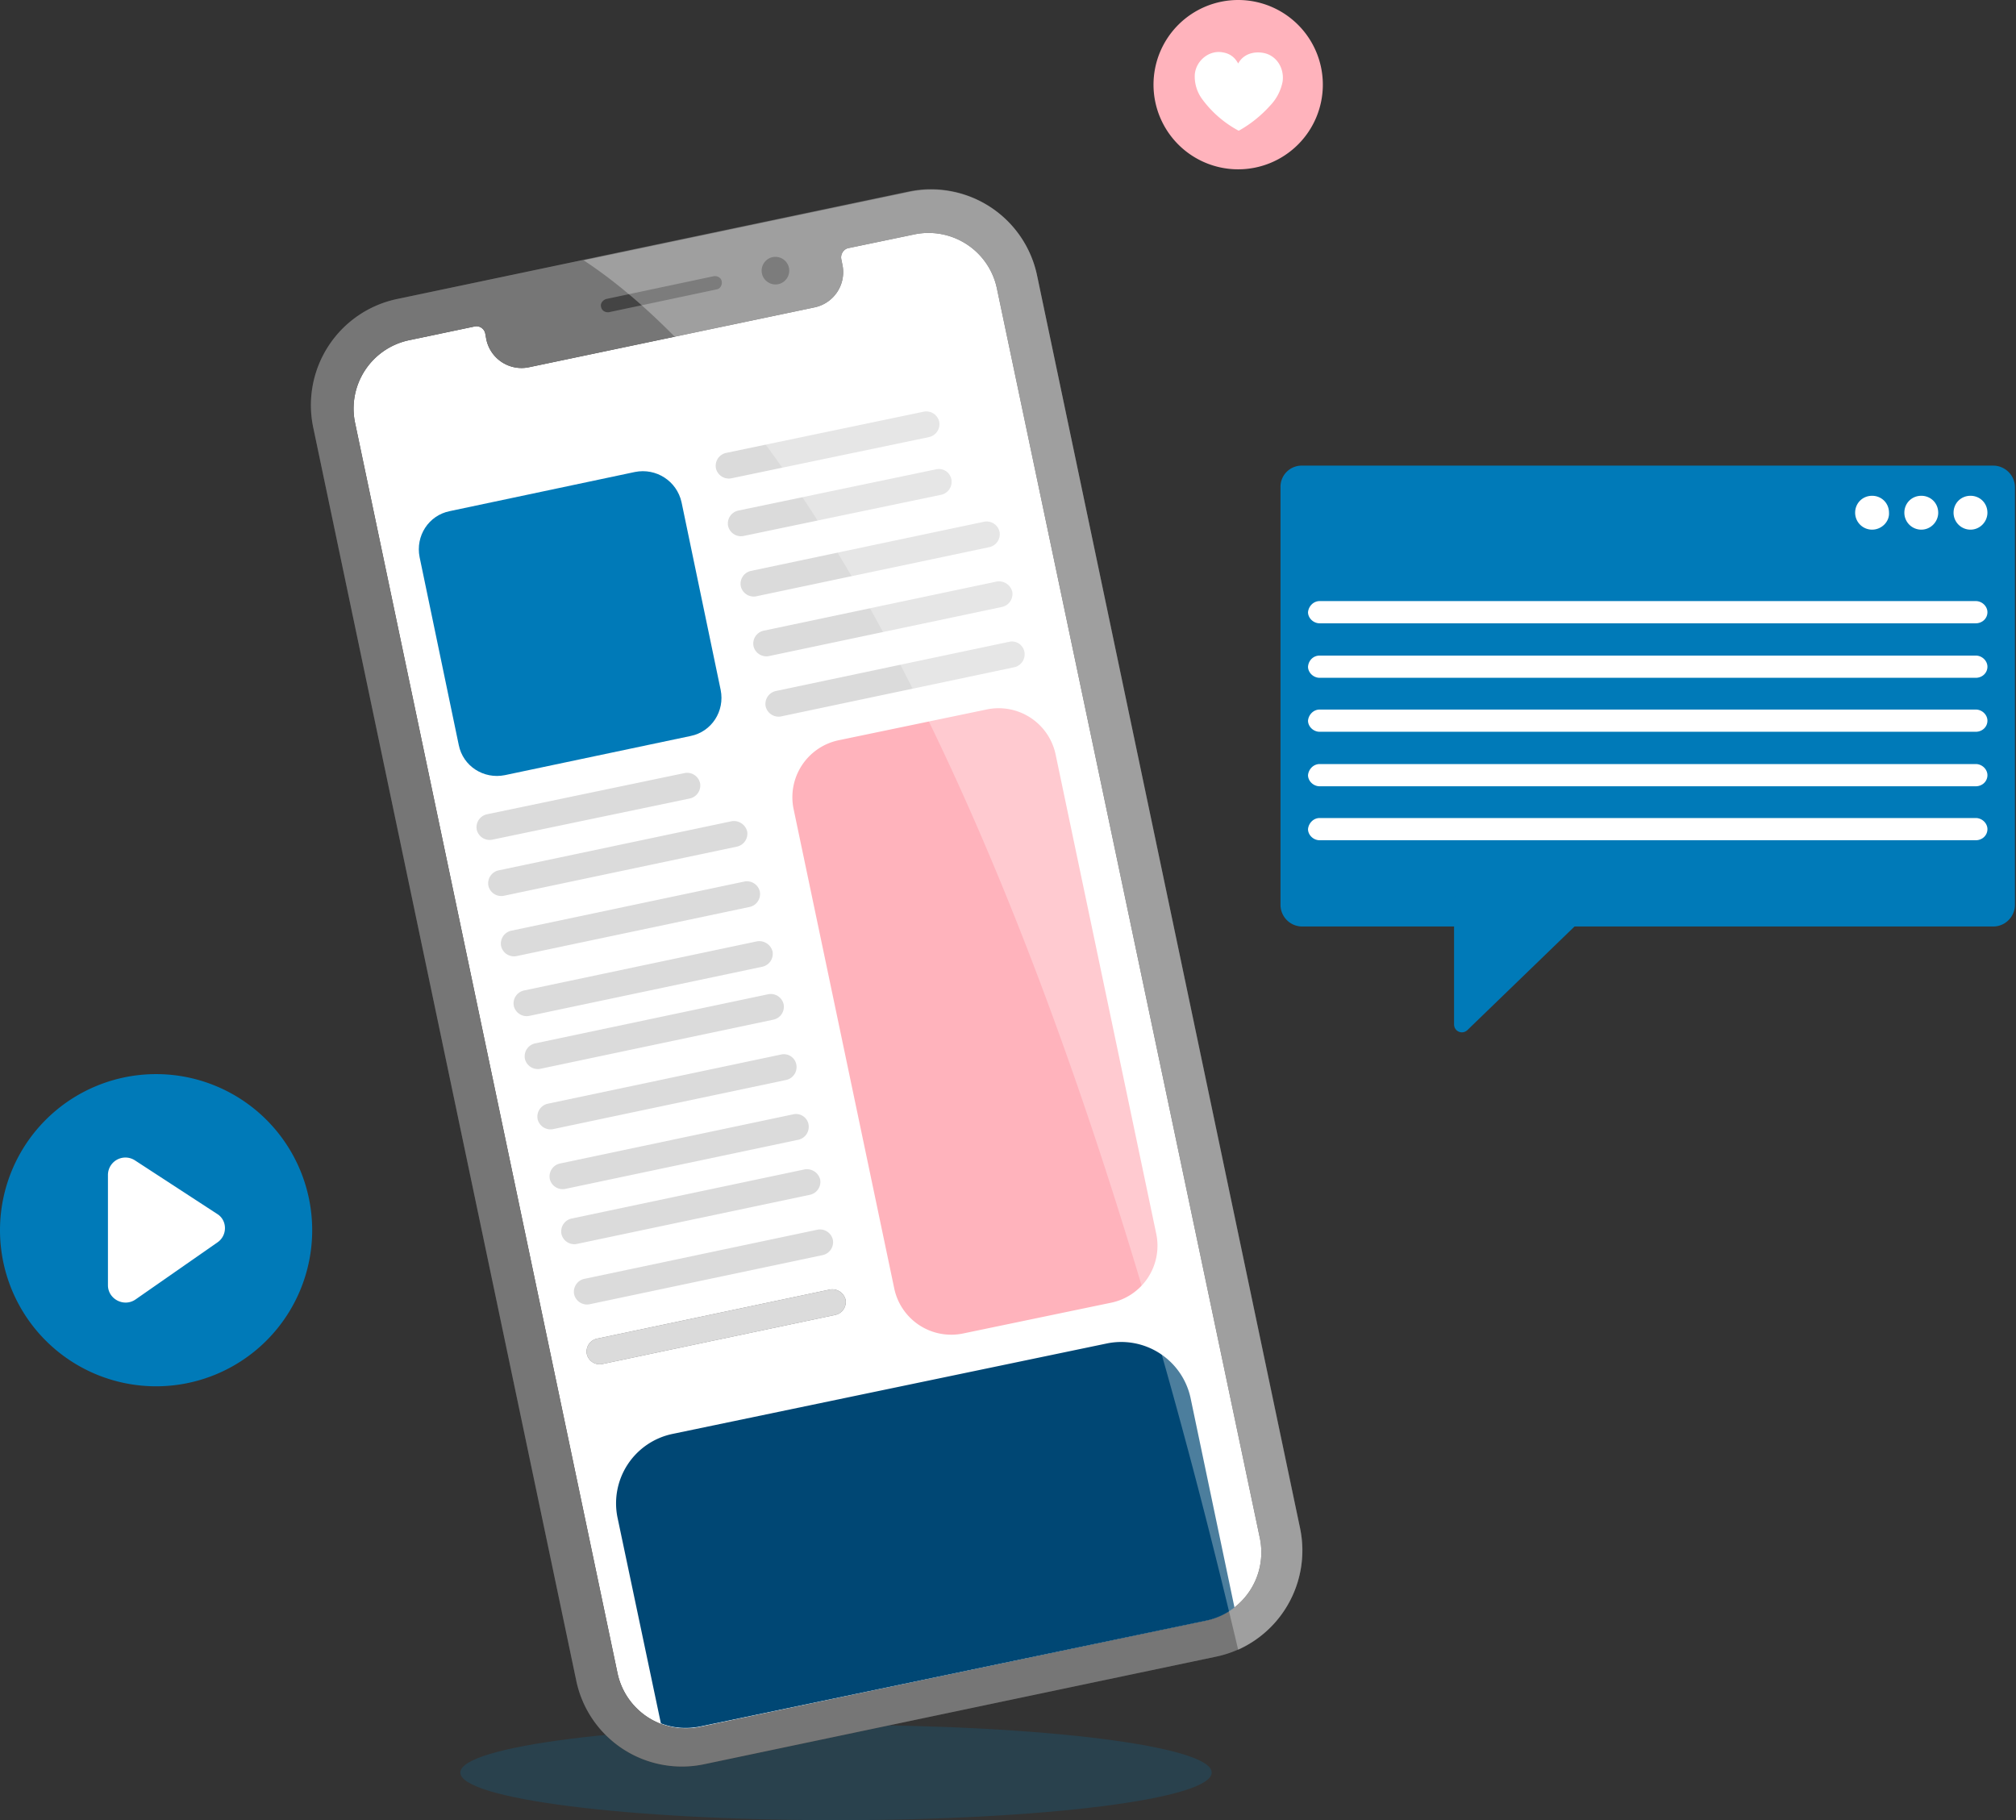 <svg xmlns="http://www.w3.org/2000/svg" fill="none" viewBox="0 0 381 344">
  <rect x="0" y="0" width="381" height="344" fill="#333333" stroke="none"/>
  <g clip-path="url(#a)">
    <path fill="#FFB3BC" d="M234 32a16 16 0 0 0 16-16 16 16 0 0 0-16-16 16 16 0 0 0-16 16 16 16 0 0 0 16 16Z"/>
    <path fill="#fff" d="M234 12c1.2-2.2 3.8-2.4 5.5-1.8 2.1.8 3.2 3 2.9 5.2A9 9 0 0 1 240 20a23 23 0 0 1-5.7 4.6c-.1.1-.3.1-.4 0a20.6 20.6 0 0 1-6.8-6 7.2 7.2 0 0 1-1.3-4.5c.2-2.6 2.7-4.7 5.3-4.2 1.2.2 2.2.8 2.9 2.1Z"/>
    <path fill="#007AB8" fill-opacity=".2" d="M158 344c39.2 0 71-4 71-9s-31.8-9-71-9-71 4-71 9 31.8 9 71 9Z"/>
    <path fill="#444" d="M196 52.1a20.4 20.4 0 0 0-24.3-15.8L75.1 56.5a20.5 20.5 0 0 0-15.9 24.3l49.7 236.8a20.4 20.4 0 0 0 24.3 15.8l96.6-20.3a20.5 20.5 0 0 0 15.9-24.3L196 52.1Z"/>
    <path fill="#444" d="M147.1 53.7a2.6 2.6 0 0 0 2-3.1 2.6 2.6 0 0 0-3.1-2 2.6 2.6 0 0 0-2 3.1 2.6 2.6 0 0 0 3.1 2Zm-10.6-.4c.1.7-.3 1.4-1 1.5l-20.3 4.3c-.7.1-1.4-.3-1.5-1-.1-.7.3-1.4 1-1.5l20.3-4.3c.6-.2 1.3.3 1.5 1Z"/>
    <path fill="#fff" d="M238.1 290.7a13.2 13.2 0 0 1-10.2 15.6l-95.6 20.1a13.2 13.2 0 0 1-15.6-10.2L67.1 79.9a13.2 13.2 0 0 1 10.2-15.6l12.4-2.6c.9-.2 1.8.4 2 1.3l.2 1.1a6.8 6.8 0 0 0 8.1 5.3l53.9-11.3a6.8 6.8 0 0 0 5.3-8.1l-.2-1c-.2-.9.4-1.9 1.3-2.1l12.5-2.6a13.2 13.2 0 0 1 15.6 10.2l49.7 236.2Z"/>
    <path fill="#FFB3BC" d="m186.4 134.1-27.9 5.8A11 11 0 0 0 150 153l19 90.5a11 11 0 0 0 13.1 8.5l27.9-5.8a11 11 0 0 0 8.5-13.1l-19-90.5a11 11 0 0 0-13.1-8.5Z"/>
    <path fill="#007AB8" d="m120 89.2-35 7.4c-4 .8-6.5 4.7-5.7 8.7l7.4 35.5c.8 4 4.7 6.5 8.7 5.7l35.1-7.4c4-.8 6.5-4.7 5.7-8.7l-7.4-35.5c-.9-4-4.8-6.5-8.8-5.7Z"/>
    <path fill="#767676" d="M171.7 36.2 75.1 56.5a20.5 20.5 0 0 0-15.9 24.3l49.7 236.8a20.4 20.4 0 0 0 24.3 15.8l96.6-20.3a20.5 20.5 0 0 0 15.9-24.3L196 52.1a20.5 20.5 0 0 0-24.3-15.9ZM146 48.6c1.4-.3 2.8.6 3.1 2 .3 1.4-.6 2.8-2 3.1-1.4.3-2.8-.6-3.1-2-.3-1.4.6-2.8 2-3.1Zm-31.4 7.9 20.3-4.3c.7-.1 1.4.3 1.5 1 .1.7-.3 1.4-1 1.5L115.1 59c-.7.1-1.4-.3-1.5-1-.2-.6.3-1.3 1-1.5Zm123.5 234.2a13.2 13.2 0 0 1-10.2 15.6l-95.6 20.1a13.2 13.2 0 0 1-15.6-10.2L67.1 79.9a13.2 13.2 0 0 1 10.2-15.6l12.4-2.6c.9-.2 1.8.4 2 1.3l.2 1.1a6.8 6.8 0 0 0 8.1 5.3l53.9-11.3a6.8 6.8 0 0 0 5.3-8.1l-.2-1c-.2-.9.4-1.9 1.3-2.1l12.5-2.6a13.2 13.2 0 0 1 15.6 10.2l49.7 236.2Z"/>
    <path fill="#004774" d="M227.9 306.3c2-.4 3.9-1.3 5.4-2.5l-8.3-39.6a13.4 13.4 0 0 0-15.8-10.3L127.1 271a13.4 13.4 0 0 0-10.4 15.8l8.2 38.9c2.3.9 4.8 1.1 7.4.6l95.6-20Z"/>
    <path fill="#DBDBDB" d="m174.6 77.8-37.4 7.8a2.5 2.5 0 0 0-1.9 2.9 2.5 2.5 0 0 0 2.9 1.9l37.4-7.8a2.5 2.5 0 0 0 1.9-2.9 2.5 2.5 0 0 0-2.9-1.9Zm2.3 10.9-37.4 7.8a2.5 2.5 0 0 0-1.9 2.9 2.5 2.5 0 0 0 2.9 1.9l37.4-7.8a2.5 2.5 0 0 0 1.9-2.9 2.4 2.4 0 0 0-2.9-1.9Zm9.1 9.9-44.1 9.3a2.5 2.5 0 0 0-1.9 2.9 2.5 2.5 0 0 0 2.9 1.9l44.1-9.3a2.5 2.5 0 0 0 1.9-2.9 2.5 2.5 0 0 0-2.9-1.9Zm2.4 11.3-44.1 9.3a2.5 2.5 0 0 0-1.9 2.9 2.5 2.5 0 0 0 2.9 1.9l44.1-9.3a2.5 2.5 0 0 0 1.9-2.9 2.6 2.6 0 0 0-2.9-1.9Zm2.3 11.4-44.1 9.3a2.5 2.5 0 0 0-1.9 2.9 2.5 2.5 0 0 0 2.9 1.9l44.1-9.3a2.5 2.5 0 0 0 1.9-2.9 2.4 2.4 0 0 0-2.9-1.9Z"/>
    <path fill="#767676" d="m156.9 243.7-44.1 9.3a2.5 2.5 0 0 0-1.9 2.9 2.5 2.5 0 0 0 2.9 1.9l44.1-9.3a2.5 2.5 0 0 0 1.9-2.9 2.6 2.6 0 0 0-2.9-1.9Z"/>
    <path fill="#DBDBDB" d="M129.4 146.1 92 153.9a2.5 2.5 0 0 0-1.9 2.9 2.5 2.5 0 0 0 2.9 1.9l37.4-7.8a2.5 2.5 0 0 0 1.9-2.9 2.5 2.5 0 0 0-2.9-1.9Zm8.9 9.1-44.1 9.3a2.5 2.5 0 0 0-1.9 2.9 2.5 2.5 0 0 0 2.9 1.9l44.1-9.3a2.5 2.5 0 0 0 1.9-2.9 2.6 2.6 0 0 0-2.9-1.9Zm2.4 11.4-44.1 9.3a2.5 2.5 0 0 0-1.9 2.9 2.5 2.5 0 0 0 2.9 1.9l44.1-9.3a2.5 2.5 0 0 0 1.9-2.9 2.5 2.5 0 0 0-2.9-1.9Zm2.4 11.3L99 187.2a2.5 2.5 0 0 0-1.9 2.9 2.5 2.5 0 0 0 2.9 1.9l44.1-9.3a2.5 2.5 0 0 0 1.9-2.9 2.6 2.6 0 0 0-2.9-1.9Zm2.1 10-44.1 9.3a2.5 2.5 0 0 0-1.9 2.9 2.5 2.5 0 0 0 2.9 1.9l44.1-9.3a2.5 2.5 0 0 0 1.9-2.9 2.5 2.5 0 0 0-2.9-1.9Zm2.4 11.4-44.1 9.3a2.5 2.5 0 0 0-1.9 2.9 2.5 2.5 0 0 0 2.9 1.9l44.1-9.3a2.5 2.5 0 0 0 1.9-2.9 2.4 2.4 0 0 0-2.9-1.9Zm2.3 11.3-44.1 9.3a2.5 2.5 0 0 0-1.9 2.9 2.5 2.5 0 0 0 2.9 1.9l44.1-9.3a2.5 2.5 0 0 0 1.9-2.9 2.4 2.4 0 0 0-2.9-1.9Zm2.2 10.4-44.1 9.3a2.5 2.5 0 0 0-1.9 2.9 2.5 2.5 0 0 0 2.9 1.9l44.1-9.3a2.5 2.5 0 0 0 1.9-2.9 2.6 2.6 0 0 0-2.9-1.9Zm2.4 11.4-44.1 9.3a2.5 2.5 0 0 0-1.9 2.9 2.5 2.5 0 0 0 2.9 1.9l44.1-9.3a2.5 2.5 0 0 0 1.9-2.9 2.5 2.5 0 0 0-2.9-1.9Zm2.4 11.3-44.1 9.3a2.5 2.5 0 0 0-1.9 2.9 2.5 2.5 0 0 0 2.9 1.9l44.1-9.3a2.5 2.5 0 0 0 1.9-2.9 2.6 2.6 0 0 0-2.9-1.9Z"/>
    <path fill="#007AB8" d="M246.1 88h130.6c2.2 0 4.1 1.8 4.1 4.1V171c0 2.2-1.8 4.1-4.1 4.1H246.1a4.1 4.1 0 0 1-4.1-4.1V92.1a4 4 0 0 1 4.1-4.1Z"/>
    <path fill="#fff" d="M372.4 100.1a3.2 3.2 0 0 1-3.2-3.2c0-1.8 1.4-3.2 3.2-3.2 1.8 0 3.2 1.4 3.2 3.2 0 1.7-1.4 3.2-3.2 3.2Zm-9.3 0a3.2 3.2 0 0 1-3.2-3.2c0-1.8 1.4-3.2 3.2-3.2 1.8 0 3.2 1.4 3.2 3.2 0 1.7-1.4 3.2-3.2 3.2Zm-9.3 0a3.2 3.2 0 0 1-3.2-3.2c0-1.8 1.4-3.2 3.2-3.2 1.8 0 3.2 1.4 3.2 3.2.1 1.7-1.4 3.2-3.2 3.2Zm-104.4 13.5h124c1.2 0 2.2 1 2.2 2.1 0 1.2-1 2.1-2.2 2.1h-124c-1.2 0-2.2-1-2.2-2.1.1-1.1 1-2.1 2.2-2.1Zm0 10.3h124c1.2 0 2.2 1 2.2 2.1 0 1.2-1 2.1-2.2 2.1h-124c-1.2 0-2.2-1-2.2-2.1.1-1.2 1-2.1 2.2-2.1Zm0 10.2h124c1.2 0 2.2 1 2.2 2.1 0 1.2-1 2.1-2.2 2.1h-124c-1.2 0-2.2-1-2.2-2.1.1-1.1 1-2.1 2.2-2.1Zm0 10.3h124c1.2 0 2.2 1 2.2 2.1 0 1.2-1 2.1-2.2 2.1h-124c-1.2 0-2.2-1-2.2-2.1.1-1.1 1-2.1 2.2-2.1Zm0 10.2h124c1.2 0 2.2 1 2.2 2.1 0 1.2-1 2.1-2.2 2.1h-124c-1.2 0-2.2-1-2.2-2.1.1-1.1 1-2.1 2.2-2.1Z"/>
    <path fill="#007AB8" d="m301.5 171.3-24.2 23.4c-1 .9-2.5.2-2.5-1.1v-23.4c0-.9.7-1.6 1.6-1.5h24.2c1.3.2 1.8 1.7.9 2.6ZM29.5 262a29.5 29.5 0 1 0 0-59 29.5 29.5 0 0 0 0 59Z"/>
    <path fill="#fff" d="M20.4 222.1v20.8c0 2.6 3 4.2 5.2 2.7l15.5-10.8c1.9-1.3 1.9-4.2-.1-5.4l-15.5-10.1a3.3 3.3 0 0 0-5.1 2.8Z"/>
    <path fill="#fff" d="M234 311.8a20.6 20.6 0 0 0 11.7-22.9L196 52.1a20.4 20.4 0 0 0-24.3-15.8l-61.4 12.9c24.4 16 78.8 72.1 123.7 262.6Z" opacity=".3"/>
  </g>
  <defs>
    <clipPath id="a">
      <path fill="#fff" d="M0 0h381v344H0z"/>
    </clipPath>
  </defs>
</svg>

